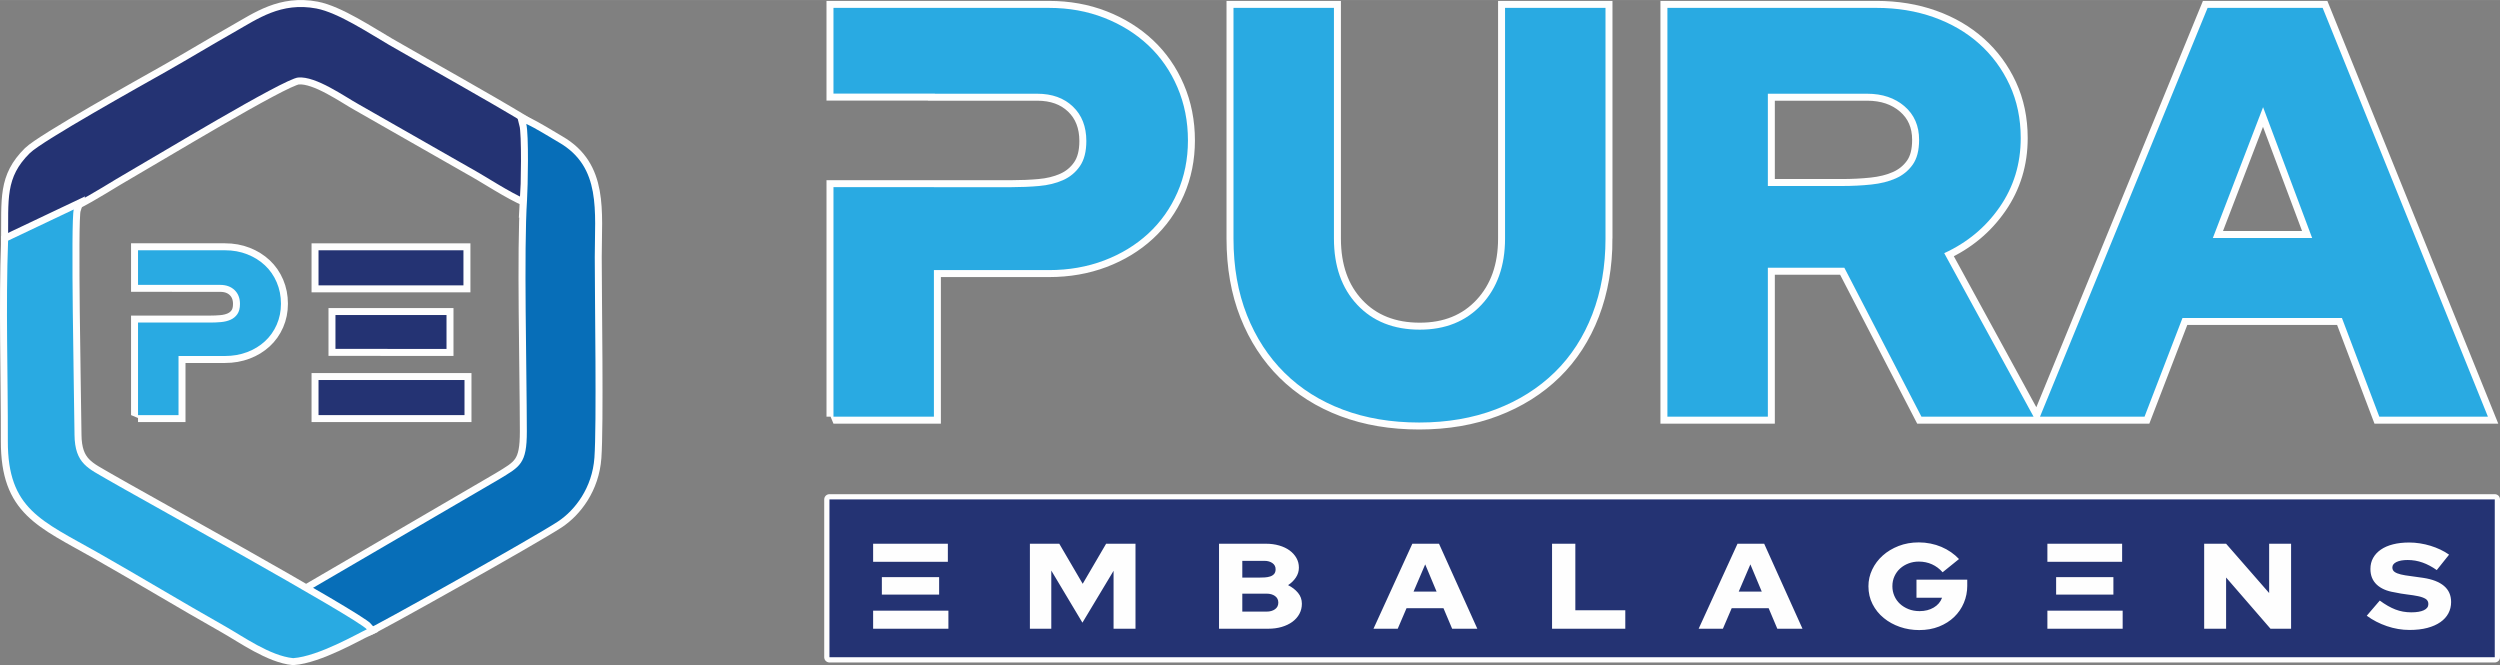 <?xml version="1.0" encoding="UTF-8"?>
<!DOCTYPE svg PUBLIC "-//W3C//DTD SVG 1.1//EN" "http://www.w3.org/Graphics/SVG/1.1/DTD/svg11.dtd">
<!-- Creator: CorelDRAW Standard 2021 (64 Bit Versão de avaliação) -->
<svg xmlns="http://www.w3.org/2000/svg" xml:space="preserve" width="9.956in" height="2.649in" version="1.1" style="shape-rendering:geometricPrecision; text-rendering:geometricPrecision; image-rendering:optimizeQuality; fill-rule:evenodd; clip-rule:evenodd"
viewBox="0 0 9975.79 2654.01"
 xmlns:xlink="http://www.w3.org/1999/xlink"
 xmlns:xodm="http://www.corel.com/coreldraw/odm/2003">
 <rect x="0" y="0" width="9975.79" height="2654.01" fill="#808080" stroke="none"/>
 <defs>
  <style type="text/css">
   <![CDATA[
    .str1 {stroke:#FEFEFE;stroke-width:55.67;stroke-linecap:round;stroke-miterlimit:22.926}
    .str2 {stroke:#FEFEFE;stroke-width:55.67;stroke-linecap:round;stroke-miterlimit:2.613}
    .str3 {stroke:#FEFEFE;stroke-width:55.67;stroke-linecap:round;stroke-miterlimit:2.613}
    .str0 {stroke:#FEFEFE;stroke-width:41.75;stroke-linecap:round;stroke-linejoin:round;stroke-miterlimit:2.613}
    .fil0 {fill:none}
    .fil5 {fill:#FEFEFE}
    .fil2 {fill:#076EB8}
    .fil1 {fill:#243373}
    .fil3 {fill:#29AAE2}
    .fil4 {fill:#FEFEFE;fill-rule:nonzero}
   ]]>
  </style>
 </defs>
 <g id="Camada_x0020_1">
  <g>
   <polygon class="fil0 str0" points="3309.76,1992.68 9954.91,1992.68 9954.91,2622.42 3309.76,2622.42 "/>
   <polygon id="_1" class="fil1" points="3309.76,1992.68 9954.91,1992.68 9954.91,2622.42 3309.76,2622.42 "/>
  </g>
  <g>
   <g id="_2779572767088">
    <g>
     <path class="fil0 str1" d="M32.3 960.15c45.3,-20.6 90.31,-48.17 133.23,-73.04 38.38,-22.23 100.11,-54.33 132.62,-76.99 73.08,-36.51 148.2,-86.63 220.42,-127.77 94.05,-53.59 613.53,-368.1 671.18,-373.21 71.26,-6.3 185.91,76.4 241.63,107.02l442.94 252.69c70.99,39.23 157.05,97.75 228.71,128.38 3.42,-51.78 7.43,-261.7 -3.06,-302.93 -180.14,-108.7 -364.85,-209.86 -548.9,-316.17 -72.3,-41.76 -200.79,-127.85 -288.72,-144.37 -140.84,-26.47 -234.15,41.29 -327.06,93.91 -94.61,53.58 -179.94,105.62 -274.15,158.94 -91.24,51.63 -492.03,274.81 -542.06,324.23 -99.16,97.95 -84.95,182.96 -86.79,349.3z"/>
     <path id="_1_0" class="fil1" d="M32.3 960.15c45.3,-20.6 90.31,-48.17 133.23,-73.04 38.38,-22.23 100.11,-54.33 132.62,-76.99 73.08,-36.51 148.2,-86.63 220.42,-127.77 94.05,-53.59 613.53,-368.1 671.18,-373.21 71.26,-6.3 185.91,76.4 241.63,107.02l442.94 252.69c70.99,39.23 157.05,97.75 228.71,128.38 3.42,-51.78 7.43,-261.7 -3.06,-302.93 -180.14,-108.7 -364.85,-209.86 -548.9,-316.17 -72.3,-41.76 -200.79,-127.85 -288.72,-144.37 -140.84,-26.47 -234.15,41.29 -327.06,93.91 -94.61,53.58 -179.94,105.62 -274.15,158.94 -91.24,51.63 -492.03,274.81 -542.06,324.23 -99.16,97.95 -84.95,182.96 -86.79,349.3z"/>
    </g>
    <g>
     <path class="fil0 str1" d="M2103.04 797.23c-13.04,199.45 -1.22,675.72 -0.78,923.64 0.23,130.31 -26.98,140.53 -110.83,191.53l-771.58 450.16c20.27,37.62 212.72,112.64 243.91,148.57 19.55,-4.04 668.87,-368.51 762.09,-429.9 69.07,-45.49 137.49,-135.13 146.06,-255.1 9.22,-128.91 1.39,-631.99 1.39,-800.9 0,-181.82 27.06,-358.63 -142.71,-456.92 -42.64,-24.69 -89.4,-54.91 -130.62,-74.01 10.49,41.23 6.47,251.15 3.06,302.93z"/>
     <path id="_1_1" class="fil2" d="M2103.04 797.23c-13.04,199.45 -1.22,675.72 -0.78,923.64 0.23,130.31 -26.98,140.53 -110.83,191.53l-771.58 450.16c20.27,37.62 212.72,112.64 243.91,148.57 19.55,-4.04 668.87,-368.51 762.09,-429.9 69.07,-45.49 137.49,-135.13 146.06,-255.1 9.22,-128.91 1.39,-631.99 1.39,-800.9 0,-181.82 27.06,-358.63 -142.71,-456.92 -42.64,-24.69 -89.4,-54.91 -130.62,-74.01 10.49,41.23 6.47,251.15 3.06,302.93z"/>
    </g>
    <g>
     <path class="fil0 str1" d="M32.3 960.15c-9.8,260.11 -0.32,537.83 -1.01,800.08 -0.72,271.5 134.38,317.16 359.53,444.91 170.14,96.54 334.78,196.37 506.9,293.54 71.64,40.45 180.09,118.39 272.1,127.41 100.72,-6.96 259.07,-99.04 293.94,-114.95 -39.66,-45.69 -951.51,-548.3 -1032.59,-596.29 -77.97,-46.14 -132.75,-63.02 -133.85,-180.67 -1.38,-146.34 -15.79,-857.15 -2.94,-898.45l-262.08 124.42z"/>
     <path id="_1_2" class="fil3" d="M32.3 960.15c-9.8,260.11 -0.32,537.83 -1.01,800.08 -0.72,271.5 134.38,317.16 359.53,444.91 170.14,96.54 334.78,196.37 506.9,293.54 71.64,40.45 180.09,118.39 272.1,127.41 100.72,-6.96 259.07,-99.04 293.94,-114.95 -39.66,-45.69 -951.51,-548.3 -1032.59,-596.29 -77.97,-46.14 -132.75,-63.02 -133.85,-180.67 -1.38,-146.34 -15.79,-857.15 -2.94,-898.45l-262.08 124.42z"/>
    </g>
   </g>
   <g>
    <g>
     <path class="fil0 str2" d="M3325.81 1662.54l0 -915.85 400.81 0 0 0.04 309.93 0c37.29,0 73.79,-1.55 109.53,-4.66 35.73,-3.1 67.58,-10.88 95.54,-23.3 27.97,-12.43 50.49,-31.07 67.58,-55.93 17.09,-24.86 25.63,-58.26 25.63,-100.2 0,-57.48 -17.87,-103.31 -53.6,-137.49 -35.73,-34.18 -83.11,-51.27 -142.15,-51.27l-408.39 0 0 -0.5 -404.89 0 0 -342.05 717.73 0 142.15 0c79.23,0 152.64,13.2 220.21,39.61 67.58,26.41 126.23,62.92 175.94,109.52 49.71,46.61 88.55,102.54 116.52,167.78 27.96,65.25 41.95,135.93 41.95,212.06 0,74.57 -13.98,143.7 -41.95,207.4 -27.97,63.69 -66.81,118.46 -116.52,164.29 -49.71,45.83 -108.36,81.56 -175.94,107.19 -67.58,25.63 -140.98,38.45 -220.21,38.45l-459.07 0 0 584.91 -400.81 0zm3080.67 -710.74c0,110.3 -17.48,210.89 -52.43,301.78 -34.96,90.88 -85.06,168.17 -150.3,231.87 -65.25,63.69 -143.7,113.02 -235.36,147.97 -91.66,34.96 -193.41,52.43 -305.27,52.43 -111.85,0 -213.22,-17.09 -304.1,-51.27 -90.88,-34.17 -168.56,-83.11 -233.03,-146.81 -64.47,-63.7 -114.57,-140.6 -150.3,-230.71 -35.73,-90.1 -53.6,-191.86 -53.6,-305.27l0 -920.47 400.81 0 0 920.47c0,110.3 31.07,198.46 93.21,264.49 62.14,66.03 145.26,99.04 249.34,99.04 102.54,0 184.87,-33.4 247.01,-100.2 62.14,-66.8 93.21,-154.58 93.21,-263.33l0 -920.47 400.81 0 0 920.47zm247.01 710.74l0 -1631.22 834.25 0c82.34,0 158.46,12.43 228.37,37.28 69.91,24.86 130.5,60.2 181.76,106.03 51.27,45.83 91.66,100.59 121.18,164.29 29.52,63.7 44.28,134.38 44.28,212.06 0,102.53 -27.97,194.19 -83.89,274.97 -55.93,80.78 -129.72,142.15 -221.38,184.1 59.04,108.75 118.46,217.49 178.27,326.24 59.81,108.75 119.24,217.5 178.27,326.24l-447.42 0 -307.6 -594.23 -305.27 0 0 594.23 -400.81 0zm796.97 -1288.66l-396.15 0 0 368.19 295.95 0c40.4,0 79.23,-1.94 116.52,-5.83 37.29,-3.88 69.91,-12.04 97.87,-24.47 27.97,-12.43 50.49,-30.68 67.58,-54.76 17.09,-24.08 25.63,-57.09 25.63,-99.04 0,-55.93 -19.42,-100.59 -58.26,-133.99 -38.84,-33.4 -88.55,-50.1 -149.14,-50.1zm689.78 1288.66l668.8 -1631.22 459.07 0 659.48 1631.22 -433.44 0 -149.14 -393.82 -636.18 0 -151.47 393.82 -417.13 0zm689.77 -713.08l396.15 0 -195.75 -521.99 -200.4 521.99z"/>
     <path id="_1_3" class="fil3" d="M3325.81 1662.54l0 -915.85 400.81 0 0 0.04 309.93 0c37.29,0 73.79,-1.55 109.53,-4.66 35.73,-3.1 67.58,-10.88 95.54,-23.3 27.97,-12.43 50.49,-31.07 67.58,-55.93 17.09,-24.86 25.63,-58.26 25.63,-100.2 0,-57.48 -17.87,-103.31 -53.6,-137.49 -35.73,-34.18 -83.11,-51.27 -142.15,-51.27l-408.39 0 0 -0.5 -404.89 0 0 -342.05 717.73 0 142.15 0c79.23,0 152.64,13.2 220.21,39.61 67.58,26.41 126.23,62.92 175.94,109.52 49.71,46.61 88.55,102.54 116.52,167.78 27.96,65.25 41.95,135.93 41.95,212.06 0,74.57 -13.98,143.7 -41.95,207.4 -27.97,63.69 -66.81,118.46 -116.52,164.29 -49.71,45.83 -108.36,81.56 -175.94,107.19 -67.58,25.63 -140.98,38.45 -220.21,38.45l-459.07 0 0 584.91 -400.81 0zm3080.67 -710.74c0,110.3 -17.48,210.89 -52.43,301.78 -34.96,90.88 -85.06,168.17 -150.3,231.87 -65.25,63.69 -143.7,113.02 -235.36,147.97 -91.66,34.96 -193.41,52.43 -305.27,52.43 -111.85,0 -213.22,-17.09 -304.1,-51.27 -90.88,-34.17 -168.56,-83.11 -233.03,-146.81 -64.47,-63.7 -114.57,-140.6 -150.3,-230.71 -35.73,-90.1 -53.6,-191.86 -53.6,-305.27l0 -920.47 400.81 0 0 920.47c0,110.3 31.07,198.46 93.21,264.49 62.14,66.03 145.26,99.04 249.34,99.04 102.54,0 184.87,-33.4 247.01,-100.2 62.14,-66.8 93.21,-154.58 93.21,-263.33l0 -920.47 400.81 0 0 920.47zm247.01 710.74l0 -1631.22 834.25 0c82.34,0 158.46,12.43 228.37,37.28 69.91,24.86 130.5,60.2 181.76,106.03 51.27,45.83 91.66,100.59 121.18,164.29 29.52,63.7 44.28,134.38 44.28,212.06 0,102.53 -27.97,194.19 -83.89,274.97 -55.93,80.78 -129.72,142.15 -221.38,184.1 59.04,108.75 118.46,217.49 178.27,326.24 59.81,108.75 119.24,217.5 178.27,326.24l-447.42 0 -307.6 -594.23 -305.27 0 0 594.23 -400.81 0zm796.97 -1288.66l-396.15 0 0 368.19 295.95 0c40.4,0 79.23,-1.94 116.52,-5.83 37.29,-3.88 69.91,-12.04 97.87,-24.47 27.97,-12.43 50.49,-30.68 67.58,-54.76 17.09,-24.08 25.63,-57.09 25.63,-99.04 0,-55.93 -19.42,-100.59 -58.26,-133.99 -38.84,-33.4 -88.55,-50.1 -149.14,-50.1zm689.78 1288.66l668.8 -1631.22 459.07 0 659.48 1631.22 -433.44 0 -149.14 -393.82 -636.18 0 -151.47 393.82 -417.13 0zm689.77 -713.08l396.15 0 -195.75 -521.99 -200.4 521.99z"/>
    </g>
   </g>
   <g>
    <g>
     <path class="fil0 str3" d="M550.75 1656.28l0 -369.28 161.61 0 0 0.02 124.97 0c15.03,0 29.76,-0.63 44.16,-1.88 14.41,-1.25 27.25,-4.38 38.52,-9.4 11.27,-5.01 20.36,-12.53 27.25,-22.55 6.89,-10.02 10.34,-23.49 10.34,-40.4 0,-23.18 -7.21,-41.65 -21.61,-55.44 -14.41,-13.78 -33.51,-20.67 -57.32,-20.67l-164.67 0 0 -0.2 -163.25 0 0 -137.92 289.4 0 57.32 0c31.95,0 61.54,5.32 88.79,15.97 27.25,10.65 50.9,25.37 70.94,44.16 20.04,18.79 35.71,41.34 46.98,67.65 11.27,26.31 16.91,54.81 16.91,85.5 0,30.07 -5.64,57.94 -16.91,83.62 -11.27,25.69 -26.94,47.76 -46.98,66.24 -20.04,18.48 -43.69,32.88 -70.94,43.22 -27.25,10.34 -56.85,15.51 -88.79,15.51l-185.1 0 0 235.84 -161.61 0z"/>
     <path id="_1_4" class="fil3" d="M550.75 1656.28l0 -369.28 161.61 0 0 0.02 124.97 0c15.03,0 29.76,-0.63 44.16,-1.88 14.41,-1.25 27.25,-4.38 38.52,-9.4 11.27,-5.01 20.36,-12.53 27.25,-22.55 6.89,-10.02 10.34,-23.49 10.34,-40.4 0,-23.18 -7.21,-41.65 -21.61,-55.44 -14.41,-13.78 -33.51,-20.67 -57.32,-20.67l-164.67 0 0 -0.2 -163.25 0 0 -137.92 289.4 0 57.32 0c31.95,0 61.54,5.32 88.79,15.97 27.25,10.65 50.9,25.37 70.94,44.16 20.04,18.79 35.71,41.34 46.98,67.65 11.27,26.31 16.91,54.81 16.91,85.5 0,30.07 -5.64,57.94 -16.91,83.62 -11.27,25.69 -26.94,47.76 -46.98,66.24 -20.04,18.48 -43.69,32.88 -70.94,43.22 -27.25,10.34 -56.85,15.51 -88.79,15.51l-185.1 0 0 235.84 -161.61 0z"/>
    </g>
    <g>
     <path class="fil4" d="M1298.86 998.56l0 140 -55.67 0 0 -140 27.84 -27.84 27.84 27.84zm-55.67 0l0 -27.84 27.84 0 -27.84 27.84zm606.1 27.84l-578.27 0 0 -55.67 578.27 0 27.84 27.84 -27.84 27.84zm0 -55.67l27.84 0 0 27.84 -27.84 -27.84zm-27.84 167.84l0 -140 55.67 0 0 140 -27.84 27.84 -27.84 -27.84zm55.67 0l0 27.84 -27.84 0 27.84 -27.84zm-398.75 -27.84l370.91 0 0 55.67 -370.91 0 0 0 0 -55.67zm-27.17 0l27.17 0 0 55.67 -27.17 0 0 0 0 -55.67zm-180.18 0l180.18 0 0 55.67 -180.18 0 -27.84 -27.84 27.84 -27.84zm0 55.67l-27.84 0 0 -27.84 27.84 27.84zm27.84 349.88l0 140 -55.67 0 0 -140 27.84 -27.84 27.84 27.84zm-55.67 0l0 -27.84 27.84 0 -27.84 27.84zm208.02 27.84l-180.18 0 0 -55.67 180.18 0 0 0 0 55.67zm27.17 0l-27.17 0 0 -55.67 27.17 0 0 0 0 55.67zm375.1 0l-375.1 0 0 -55.67 375.1 0 27.84 27.84 -27.84 27.84zm0 -55.67l27.84 0 0 27.84 -27.84 -27.84zm-27.84 167.84l0 -140 55.67 0 0 140 -27.84 27.84 -27.84 -27.84zm55.67 0l0 27.84 -27.84 0 27.84 -27.84zm-610.29 -27.84l582.46 0 0 55.67 -582.46 0 -27.84 -27.84 27.84 -27.84zm0 55.67l-27.84 0 0 -27.84 27.84 27.84zm95.4 -427.17l0 135.04 -55.67 0 0 -135.04 27.84 -27.84 27.84 27.84zm-55.67 0l0 -27.84 27.84 0 -27.84 27.84zm208.02 27.84l-180.19 0 0 -55.67 180.19 0 0 0 0 55.67zm27.17 0l-27.17 0 0 -55.67 27.17 0 0 0 0 55.67zm235.77 0l-235.77 0 0 -55.67 235.77 0 27.84 27.84 -27.84 27.84zm0 -55.67l27.84 0 0 27.84 -27.84 -27.84zm-27.84 163.14l0 -135.3 55.67 0 0 135.3 -27.84 27.84 -27.84 -27.84zm55.67 0l0 27.84 -27.84 0 27.84 -27.84zm-263.61 -27.84l235.77 0 0 55.67 -235.77 0 -27.84 -27.84 27.84 -27.84zm0 55.67l-27.84 0 0 -27.84 27.84 27.84zm27.84 -28.1l0 0.26 -55.67 0 0 -0.26 27.84 -27.84 27.84 27.84zm-27.84 -27.84l27.84 0 0 27.84 -27.84 -27.84zm-207.36 0l207.36 0 0 55.67 -207.36 0 -27.84 -27.84 27.84 -27.84zm0 55.67l-27.84 0 0 -27.84 27.84 27.84z"/>
     <path id="_1_5" class="fil1" d="M1271.03 1138.56l0 -140 578.27 0 0 140 -370.91 0 -27.17 0 -180.18 0zm0 517.72l0 -140 180.18 0 27.17 0 375.1 0 0 140 -582.46 0zm67.57 -264.3l0 -135.04 180.19 0 27.17 0 235.77 0 0 135.3 -235.77 0 0 -0.26 -207.36 0z"/>
    </g>
   </g>
  </g>
  <path class="fil5" d="M6778.18 2508.7l155.05 -339.19 106.42 0 152.89 339.19 -100.48 0 -34.58 -81.89 -147.48 0 -35.12 81.89 -96.7 0zm1391.56 -266.99l0 -72.2 298.21 0 0 72.2 -191.28 0 -14.01 0 -92.92 0zm0 266.99l0 -72.2 92.92 0 14.01 0 193.43 0 0 72.2 -300.37 0zm34.85 -136.3l0 -69.64 92.92 0 14.01 0 121.59 0 0 69.77 -121.59 0 0 -0.13 -106.93 0zm-4720.55 -130.69l0 -72.2 298.21 0 0 72.2 -191.27 0 -14.01 0 -92.92 0zm0 266.99l0 -72.2 92.92 0 14.01 0 193.43 0 0 72.2 -300.37 0zm34.85 -136.3l0 -69.64 92.92 0 14.02 0 121.59 0 0 69.77 -121.59 0 0 -0.13 -106.93 0zm800.32 112.07l-124.25 -207.87 0 232.1 -85.36 0 0 -339.19 117.23 0 93.46 159.9 93.46 -159.9 117.23 0 0 339.19 -87.52 0 0 -231.13 -124.25 206.9zm1873.95 24.23l0 -339.19 92.92 0 0 265.53 199.34 0 0 73.66 -292.26 0zm1656.81 -171.53c0,23.9 -4.5,46.6 -13.5,68.08 -9.01,21.48 -21.88,40.3 -38.63,56.45 -16.75,16.15 -36.92,28.91 -60.5,38.28 -23.59,9.37 -49.97,14.05 -79.15,14.05 -27.01,0 -52.67,-4.2 -76.98,-12.6 -24.31,-8.4 -45.83,-20.27 -64.56,-35.61 -18.73,-15.34 -33.59,-33.76 -44.57,-55.24 -10.99,-21.48 -16.48,-45.31 -16.48,-71.47 0,-23.26 5.04,-45.46 15.12,-66.63 10.09,-21.16 24.04,-39.73 41.87,-55.72 17.83,-15.99 38.99,-28.75 63.47,-38.28 24.49,-9.53 51.32,-14.3 80.5,-14.3 15.84,0 31.42,1.53 46.72,4.61 15.31,3.07 29.81,7.51 43.49,13.32 13.68,5.81 26.47,12.84 38.36,21.08 11.89,8.24 22.51,17.37 31.87,27.38 -10.81,8.72 -21.7,17.53 -32.69,26.41 -10.98,8.88 -21.88,17.68 -32.68,26.41 -12.24,-13.89 -26.38,-24.47 -42.41,-31.74 -16.02,-7.27 -33.58,-10.9 -52.67,-10.9 -14.41,0 -28,2.42 -40.79,7.27 -12.79,4.85 -23.95,11.55 -33.5,20.11 -9.54,8.56 -17.11,18.9 -22.69,31.01 -5.58,12.11 -8.38,25.44 -8.38,39.97 0,13.57 2.61,26.41 7.83,38.52 5.22,12.11 12.6,22.61 22.15,31.5 9.54,8.88 20.98,15.99 34.3,21.32 13.33,5.33 28.09,7.99 44.3,7.99 21.61,0 40.43,-4.77 56.46,-14.29 16.03,-9.53 27.1,-22.53 33.22,-39.01l-102.11 0 0 -72.2 202.59 0 0 24.23zm945.33 -167.65l87.51 0 171.8 196.72 0 -196.72 87.52 0 0 339.19 -82.11 0 -177.2 -204.48 0 204.48 -87.51 0 0 -339.19zm648.78 287.34c8.64,-10.34 17.29,-20.43 25.93,-30.28 8.64,-9.85 17.29,-19.95 25.93,-30.28 21.97,16.15 42.77,28.02 62.4,35.61 19.63,7.59 40.79,11.38 63.48,11.38 21.61,0 38.36,-2.82 50.24,-8.48 11.89,-5.65 17.83,-13.81 17.83,-24.47 0,-9.37 -3.69,-16.31 -11.07,-20.84 -7.38,-4.52 -17.29,-8.07 -29.71,-10.66 -12.43,-2.58 -26.83,-4.84 -43.22,-6.78 -16.39,-1.94 -33.58,-4.85 -51.59,-8.72 -30.61,-4.85 -54.21,-15.18 -70.77,-31.01 -16.57,-15.83 -24.85,-36.5 -24.85,-62.03 0,-16.47 3.6,-31.17 10.81,-44.09 7.2,-12.92 17.47,-23.99 30.79,-33.19 13.33,-9.21 29.53,-16.23 48.62,-21.08 19.09,-4.84 40.7,-7.27 64.83,-7.27 14.05,0 28.28,1.13 42.68,3.39 14.41,2.26 28.45,5.49 42.14,9.69 13.69,4.2 26.83,9.29 39.44,15.26 12.61,5.98 24.13,12.68 34.58,20.11 -8.28,10.34 -16.47,20.6 -24.58,30.77 -8.1,10.18 -16.3,20.43 -24.58,30.77 -18.73,-13.24 -37.63,-23.26 -56.72,-30.04 -19.09,-6.79 -38.9,-10.17 -59.43,-10.17 -18.73,0 -33.58,2.67 -44.57,8 -10.98,5.33 -16.48,12.51 -16.48,21.56 0,7.75 2.97,13.73 8.92,17.93 5.94,4.2 14.32,7.59 25.12,10.18 10.81,2.58 23.77,4.77 38.9,6.54 15.13,1.78 31.87,4.12 50.24,7.03 36.38,5.49 64.02,16.23 82.93,32.22 18.91,15.99 28.36,37.39 28.36,64.2 0,16.47 -3.6,31.5 -10.81,45.06 -7.2,13.57 -17.83,25.28 -31.87,35.13 -14.04,9.85 -31.33,17.53 -51.86,23.02 -20.53,5.49 -44.3,8.24 -71.31,8.24 -30.61,0 -60.78,-5.09 -90.49,-15.26 -29.71,-10.17 -56.46,-23.98 -80.22,-41.43zm-4579.82 -287.34l160.45 0 27.01 0c18.73,0 36.19,2.34 52.4,7.02 16.21,4.69 30.07,11.23 41.59,19.63 11.52,8.4 20.62,18.41 27.28,30.04 6.66,11.63 9.99,24.55 9.99,38.76 0,14.21 -4.05,27.38 -12.15,39.49 -8.1,12.11 -18.46,22.21 -31.06,30.28 16.21,8.08 29.44,18.33 39.71,30.77 10.26,12.43 15.4,26.89 15.4,43.37 0,14.86 -3.33,28.42 -9.99,40.7 -6.66,12.28 -15.94,22.77 -27.82,31.5 -11.89,8.72 -26.02,15.51 -42.41,20.35 -16.39,4.85 -34.3,7.27 -53.75,7.27l-196.65 0 0 -339.19zm181.52 68.32l-88.6 0 0 66.87 66.45 0c7.56,0 15.31,-0.24 23.23,-0.73 7.93,-0.49 15.13,-1.78 21.61,-3.88 6.48,-2.1 11.7,-5.41 15.67,-9.93 3.96,-4.52 5.94,-10.82 5.94,-18.9 0,-10.34 -4.23,-18.49 -12.7,-24.47 -8.46,-5.98 -18.99,-8.97 -31.6,-8.97zm8.1 202.55c13.68,0 24.94,-3.15 33.76,-9.45 8.82,-6.3 13.24,-15.1 13.24,-26.41 0,-11.31 -4.41,-20.11 -13.24,-26.41 -8.82,-6.3 -20.08,-9.45 -33.76,-9.45l-96.7 0 0 71.71 96.7 0zm426.74 68.32l155.05 -339.19 106.42 0 152.89 339.19 -100.48 0 -34.58 -81.89 -147.48 0 -35.11 81.89 -96.71 0zm159.91 -148.27l91.84 0 -45.37 -108.54 -46.46 108.54zm1297.56 0l91.84 0 -45.38 -108.54 -46.46 108.54z"/>
 </g>
</svg>
